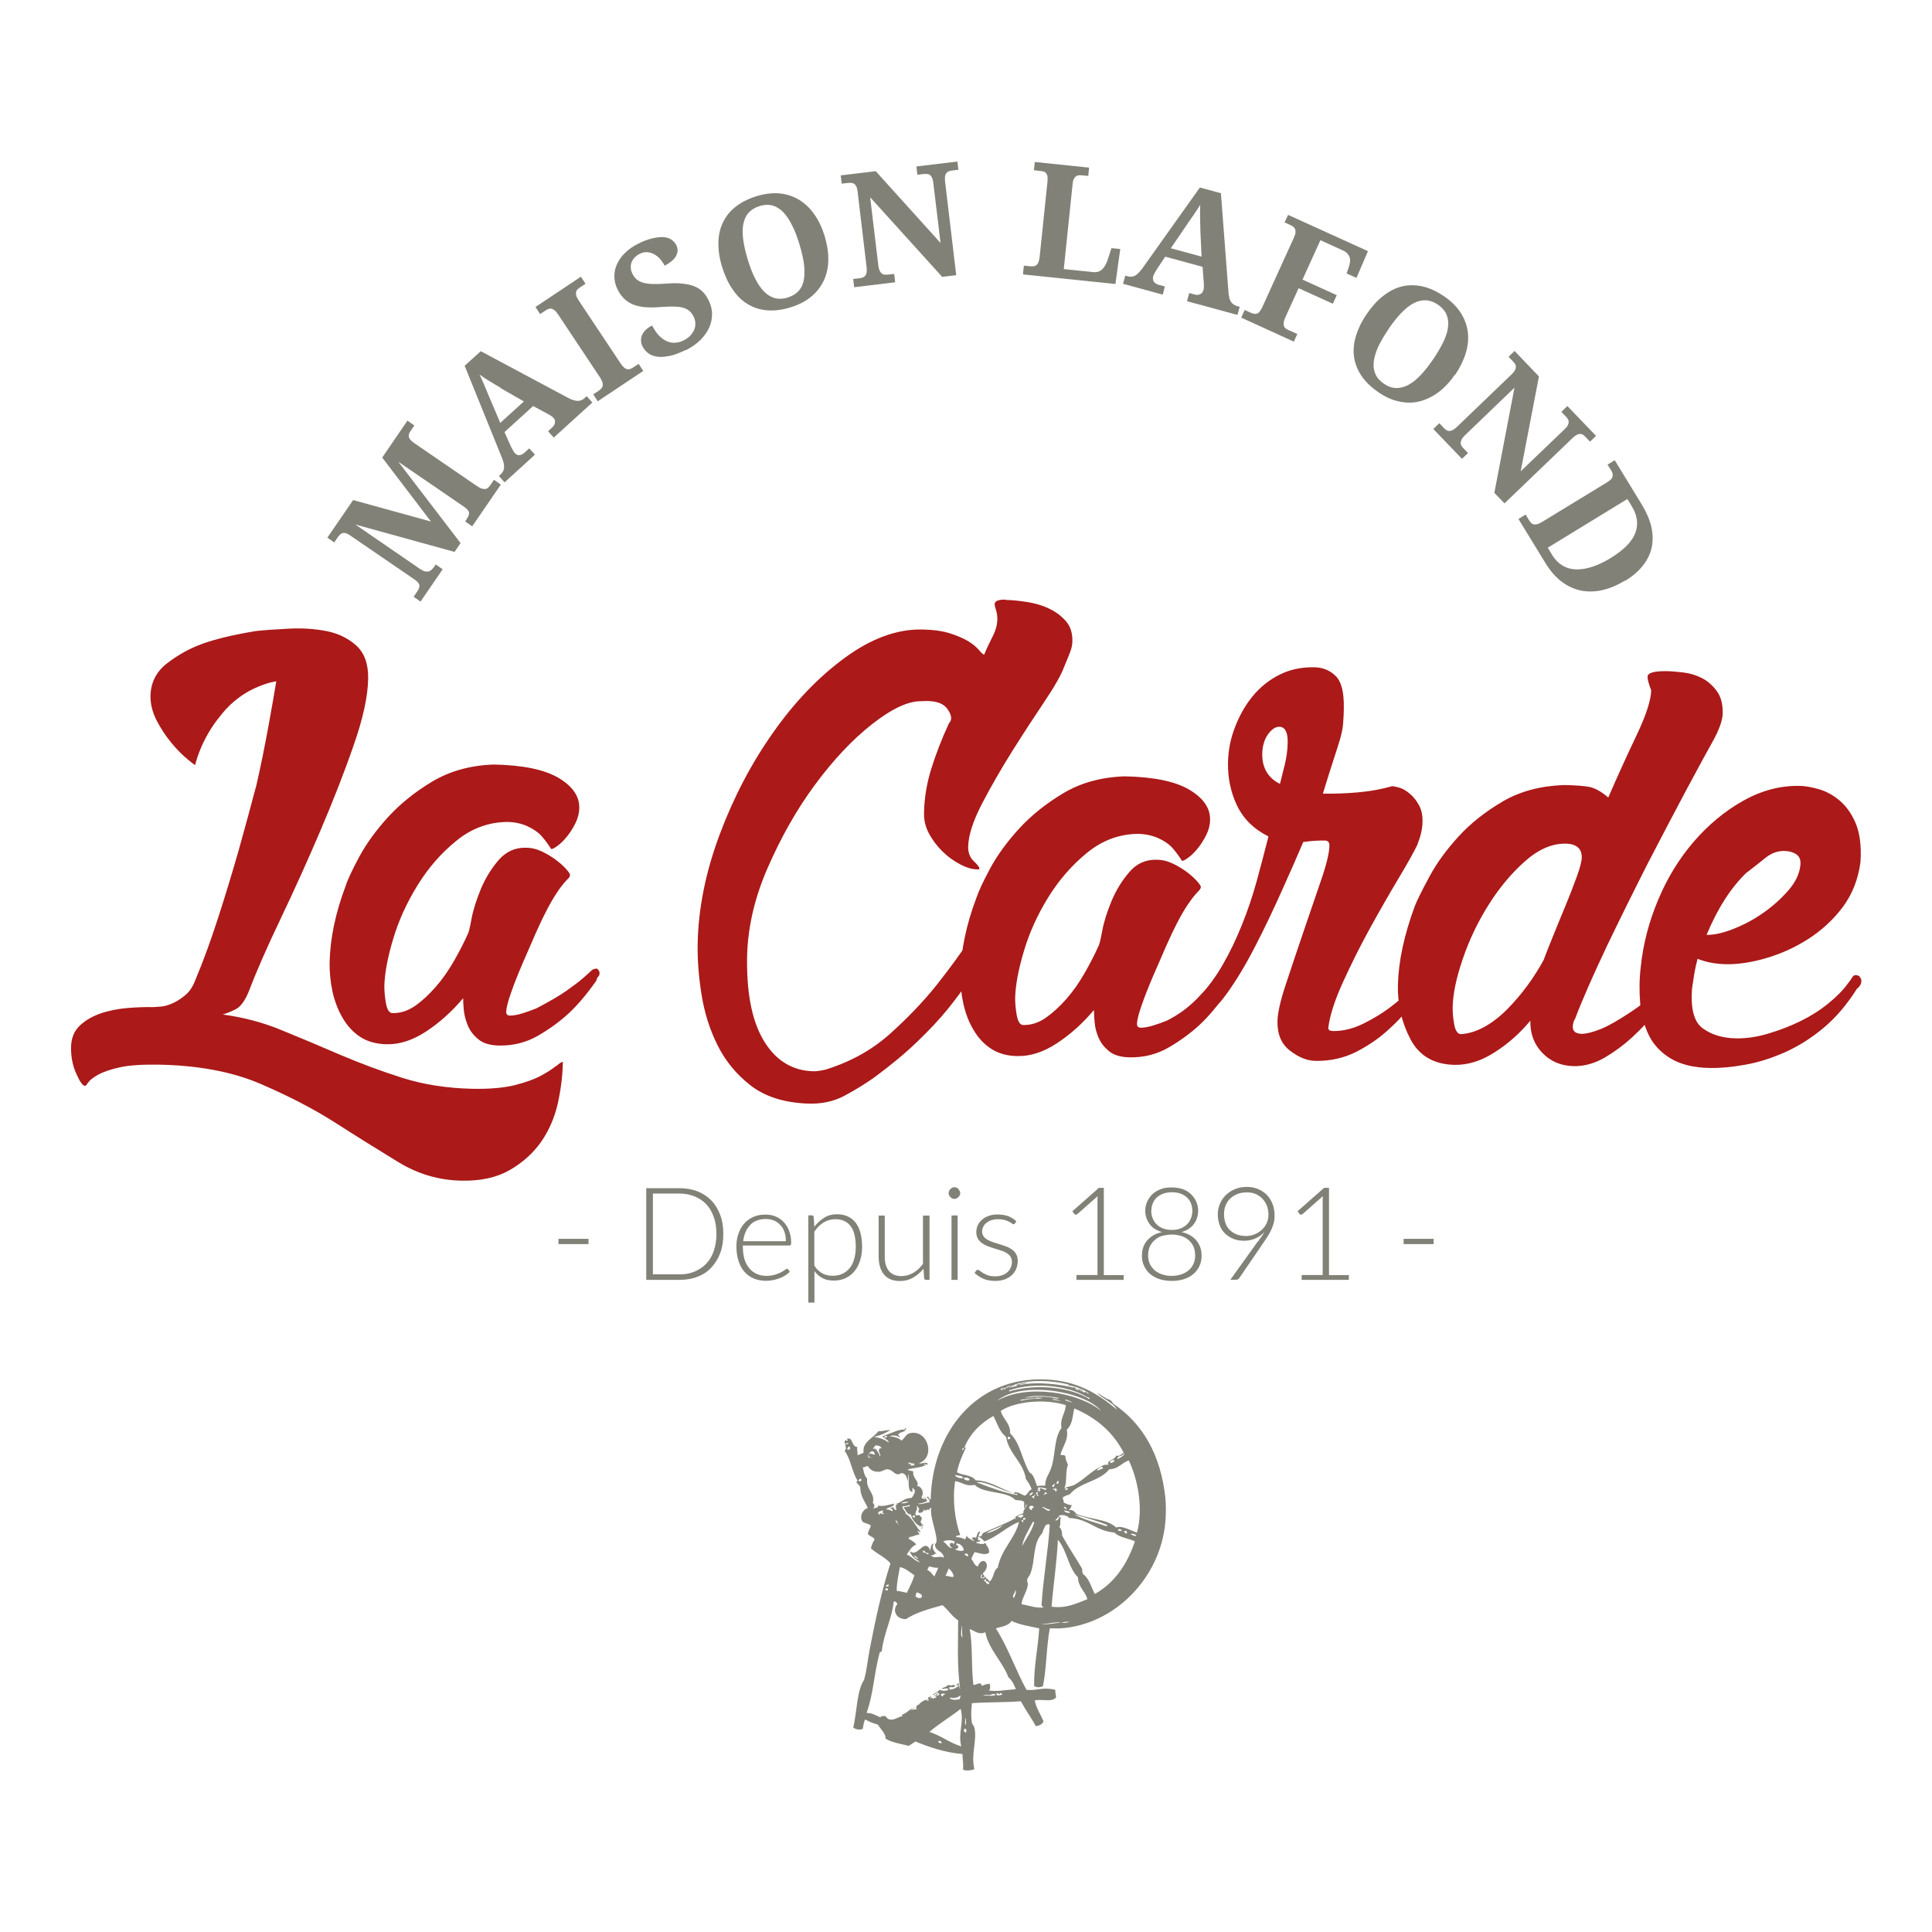 <?xml version="1.0" encoding="UTF-8"?><svg id="uuid-61c78b31-4204-40bc-ba73-f10d130717b1" xmlns="http://www.w3.org/2000/svg" width="180" height="180" viewBox="0 0 180 180"><path d="M85.95,139.46c.13-.08.4.19.41.41-.26.11-.53.21-.88.23.32.13.87-.15,1.11-.12.07-.3-.12-.34-.23-.47.04-.27.26.18.35.23.12-6.27,4.2-11.48,10.69-11.22,2.96.12,4.86,1.31,6.66,2.81-.29-.62-1.34-1.01-1.87-1.58.48.25.81.57,1.29.7.02.14.2.11.18.29,2.8,1.86,4.47,4.78,4.91,8.76.07.63.07,1.59,0,2.34-.47,5.18-4.72,9.53-9.76,9.87-.36.02-.67-.01-1,0-.33,1.72-.29,3.64-.64,5.38-.25.14-.57.14-.82,0-.04-1.76.36-3.57.47-5.38-.89-.2-1.86-.33-2.58-.7-.26.47-.91.53-1.46.7,1.12,1.73,1.84,3.89,2.86,5.73,1.07.09,1.48-.3,2.69,0-.04.29.06.45.06.7-.39.49-1.3.12-1.99.29.16.75.55,1.29.82,1.93-.09.3-.39.4-.7.47-.45-.8-.97-1.51-1.41-2.33-1.45.12-2.99.07-4.56.18-.05.61-.11,1.17,0,1.82.04.18.19.27.23.47.28,1.12-.34,2.49,0,3.85-.23.12-.77.19-1.05.06.04-.54-.05-.97-.06-1.46-1.58-.14-3.01-.6-4.38-1.17-.22.13-.41.29-.64.41-.74-.21-1.6-.3-2.17-.7.12-.34-.47-.91-.7-1.29-.43-.11-.82-.27-1.17-.47-.15.22-.16.57-.23.88-.32.12-.66.04-.88-.12.34-1.49.33-3.45,1-4.44.27-.93.34-1.91.53-2.86.53-2.75,1.12-5.49,1.93-8-.48-.59-1.26-.88-1.82-1.41.07-.32.19-.59.35-.82-.12-.27-.49-.28-.64-.53.06-.29.21-.49.29-.76-.2-.18-.54-.21-.76-.35-.35-.46-.02-1.16.47-1.29-.25-.63-.7-1.05-.7-1.93-.06-.21-.26-.29-.35-.47-.02-.09.05-.11.12-.12-.55-.8-.64-2.05-1.23-2.8.16-.28.16-.14.06-.59.11-.04.25-.04.29-.12-.08-.19-.29.25-.35-.06,0-.08,0-.16.06-.18.02-.28.02.07.18,0,.19-.12-.16-.12,0-.18.54-.2.4.76.94.76-.06.29.09.61,0,.76.23-.04.4-.14.59-.23-.16-1.03,1.02-1.43,1.35-1.98.63-.02.52-.12,1.17-.12-.57.27-.62.4-1.58.64.59.06,1.04.25,1.41.53-.06-.34-.46-.32-.59-.59.89-.32,1.72-.77,2.17-.59,0-.08-.25-.19,0-.18.16.37-.56.32-.7.59-.05.18.2.07.12.29-.21-.18-.55-.25-.94-.12.45.06.87.14,1.11.41.35-.25.41-.62.82-.7,1.69-.34,2.37,2.28.82,2.8.2.12.64-.19.82.06,0,.2-.23-.05-.35,0,.05.16.08.06.23.06-.42.32-1.18.29-1.76.47.12.12.35.11.53.18-.12.62.63.96.35,1.35.45.05.69.63.41,1.05.09.23.21.07.35.23,0-.18-.13-.22-.23-.29v-.02ZM82.38,133.97c.14-.02.25-.06.29-.18-.16-.01-.32,0-.29.18ZM99.56,129c-1.51-.41-3.78-.5-5.2.06.07,0,.16,0,.18.06-.35-.08-.64,0-.88.18h.12s.11.07.12,0c-.05-.01-.12,0-.12-.06.21.05.39-.23.53-.06-.07.02-.39.07-.23.12.19-.12,1.04-.15.53-.29.39.01.76-.28,1.11-.12-.33,0-.62.05-.82.18,1.62-.41,3.96-.08,5.2.23-.05-.01-.12,0-.12-.06.16.05.39.06.18.18.15-.02.33.21.41.06-.04-.08-.22,0-.23-.12.23.04.4.14.59.23-.14.08-.25-.18-.29,0,.25,0,.48.28.47.06.15.07.2.07.06.18.3-.15.11.12.29,0-.34-.32-1.36-.73-1.98-.76.05-.01.12,0,.12-.06h-.01ZM94.42,129.53c2.39-.6,5.4-.25,7.06.82.14-.14-.13-.15-.18-.18-1.74-1.09-5-1.43-7.25-.64-.2.2.27.02.35,0h.01ZM93.19,129.47c.11-.06.2.18.23,0-.05-.01-.12,0-.12-.06.11.04.25-.18.29,0-.05.01-.12,0-.12.06.11,0,.2-.04.23-.12-.2-.11-.4-.02-.53.12ZM102.59,131.45c-1.52-1.83-7.38-2.85-9.7-.94,2.8-1.62,7.65-.78,9.7.94ZM98.39,130.29h.23c.06,0,.05-.07-.06-.06-.91-.16-2.21-.29-3.09,0,.96-.11,2.05-.19,2.92.06ZM95.12,130.41c-.23.2.39-.02.82-.06.46-.04,1.05-.02,1.23-.12-.21.04-.59-.07-.7.06-.53-.04-.9.07-1.35.12ZM98.68,130.47c-.12-.04-.26-.07-.47-.12-.08,0-.22.01-.12.06.4.05,1.02.19.59.06ZM99.38,130.41c-.08,0-.22.01-.12.06.67.21,1.04.32.12-.06ZM93.24,131.45c.2.8.89,1.1.88,2.11.94.87,1.11,2.51,1.8,3.62.42.23.52.81.7,1.29.19-.08.49-.05.76-.06-.02-.61.32-1.05.47-1.41.53-1.24.28-2.93,1.05-3.97-.16-.89.32-1.26.41-2.11-1.9-.63-4.7-.37-6.08.53ZM100.08,138.35c.9-.47,1.69-1.42,2.81-1.87.26,0,.27-.08.41.06-.33-.5.61-.49.7-.94.27.16.47-.16.7-.23-.98-1.93-2.56-3.28-4.61-4.15-.2.85-.14,1.42-.7,1.99.19.94-.41,1.57-.59,2.33.26.08.36-.06.47.18,0,.32.12.45.23.76-.3.67-.01,1.97-.47,2.34.22-.35.74-.3,1.05-.47h-.01ZM99.26,138.76c.02.19.37-.07.18-.12-.02.09-.07,0-.18,0v.12ZM102.18,137c.26,0,.36-.15.59-.18-.09-.4-.48.05-.59.18ZM91.03,138.12c1.15.45,2.54.96,3.74,1.17.09-.27-.39.04-.29-.23.33-.12.69.19,1,.29.29-.12.33-.49.64-.59-.12-.36-.32-.66-.53-.94-.28-1.67-1.58-2.32-1.87-3.97-.6-.43-.81-1.26-1.17-1.93-1.22.7-2.2,1.65-2.74,3.03-.14-.12-.07.01-.18.06.06.34.22-.33.35-.12-.26.59-.66,1.42-.82,2.27.53.34,1.35.21,1.74.76,1.32.02,2.34.81,3.5,1.17-1.22-.23-2.39-1.07-3.38-1h.01ZM93.89,134.09c.15.01.25-.02.23-.18-.07,0-.08-.07-.18-.06-.02.08-.08.11-.06.23ZM82.15,134.97c-.08-.22-.29-.33-.64-.29,0,.2-.11.09-.18.29h.23c.16.2.34.4.41.7.13.08-.05-.43-.12-.53.12-.11.05-.18.12-.23.04.13.09-.07.18.06ZM78.93,135.02c.09.09.23.05.29-.06-.11-.02.08-.2-.18-.18-.02.08-.08.15-.12.23ZM81.22,135.77c-.16,0-.32,0-.29-.18,0-.09.05-.15.12-.18.25.07.25.09.47.12-.22-.97-1.14.59-.29.23ZM104.11,135.95c.21-.12.77-.39.59-.53-.07.3-.62.13-.59.53ZM103.41,136.3c.23,0,.41-.06.41-.29-.22,0-.39.08-.41.29ZM105.17,136.07c-.67.2-.96.8-1.82.82-.88,1.12-2.79,1.23-3.68,2.33-.21.09-.48.14-.64.29-.04.21.11.25.06.47.22.11.55.28.76.23-.04.22-.14.36-.29.47.37-.04.56.14.7.35,1.15.53,2.89.46,3.74,1.29.5-.23,1.32.27,1.93.47.62-2.28.06-5.01-.76-6.72ZM84.72,136.48c-.05-.21.2-.11.12.06.18,0,.39.04.35-.18-.22,0-.37-.06-.53-.12,0,.08-.02.21.06.23ZM85.01,138.64c-.04.11.07.34-.06.35-.41-.06-.26-1.18-.29-1.52-.05-.4-.02.14-.12.59-.02-.42-.14-.76-.53-.82-.13.05-.22.12-.41.12-.36-.08-.49-.46-.94-.47-.23,0-.49.22-.76.23-.48.01-.77-.11-1.05-.53-.19,0-.26.13-.47.12.09.39.16.81.41,1.05-.13,1.07.76,1.28.53,2.27.2.15.18.4,0,.53.18-.07.69-.13.41-.29.68.11,1-.07,1.58-.18-.06.37-.57.28-.76.53.23.01.42.08.59.18.12-.28-.19-.15-.18-.35.28.02.16.06.23-.06.08.08.19.43.35.23-.14-.04,0-.36-.12-.41.09.05.26-.12.12-.12,0,.04-.05.07-.06,0,.48-.04.67-.53,1.46-.53.2-.32.52-.68.06-.94h0ZM89.74,137.71c-.07-.25-.41-.2-.76-.29.06.27.59.33.76.29ZM89.8,137.71c.02.2.39.28.53.18,0-.23-.37-.28-.53-.18ZM79.99,138c.26.02.33-.05.23-.23-.15,0-.22.08-.23.23ZM98.44,138.23c.22.12.23-.27.12-.29-.02.11-.16.11-.12.29ZM95.65,140.17c-.15.04-.06.34-.23.35v-.59c-.18-.16-.53-.14-.82-.18-.84-.89-2.93-.54-3.79-1.41-.8.18-1.12-.23-1.82-.35-.28,1.74-.01,3.69.47,5.02-.13.07-.37.01-.41.18.18.06.54.02.82.23.18-.11.13-.22.18-.35.14.27.46.36.7.53,0-.18-.21-.14-.18-.35.23.02.26-.11.35.06.12-.23.11-.6.41-.64-.02.16-.22.34-.12.47.35.08.23-.32.47-.35.97-.46,2.03-.82,2.92-1.35.01.05,0,.12.06.12.01-.11-.07-.13-.06-.23.21-.15.48-.26.76-.35-.13-.2.4-.71.29-.82h0ZM91.68,143.61c-.11-.22-.34-.32-.53-.47-.08.18.05.2-.06.35.08,0,.21-.02.23.06-.06.14-.32.07-.41.18.21.06.71.25.88,0,.14.34.42.52.35.94-.37.28-.94,0-1.35-.06-.09.22-.23.39-.29.64.21.22.26.6.59.7.48-1.17,1.36-.11.47.64.14.33.46.48.64.76.4-.29.33-1.04.76-1.29.32-1.73,1.64-2.75,1.98-4.26-1.09.39-2.01,1.39-3.27,1.82h0ZM91.68,146.88v.12c-.08-.14-.18.11-.23-.06.02-.11.09-.2,0-.29-.07.2-.14.22,0,.41.19-.06.15.02.29-.06.08-.16-.23-.2-.06-.12ZM91.68,147.29c.23.02.16.34.47.29v-.12s0-.07-.06-.06c-.02.09-.07,0,0-.06-.08-.01-.22.02-.23-.06.09-.02,0-.07-.06,0,.05-.04.19-.32.06-.18,0,.11-.2.04-.18.18ZM91.91,142.85c.6-.13,1.28-.47,1.52-.76-.45.3-1.23.48-1.52.76ZM98.03,138.53h.18c-.05-.19.09-.18.12-.29-.15.05-.32.08-.29.29ZM96.64,138.76c-.02.15.08.19.23.18.11-.15-.07-.2.06-.29.2,0,.49.3.59.06-.23-.08-.47-.15-.82-.12-.05.14.21.25.06.29-.01-.06-.07-.09-.12-.12ZM98.15,138.76s-.07.05,0,.06c.06-.19.23.3.29.12-.25-.18.28-.04.06-.12-.07-.02-.16-.29-.23-.12.15.2-.2-.14-.18,0,.04,0,.07,0,.06.06ZM95.94,139.35c.11-.05.4-.22.23-.35-.02.16-.3.08-.23.35ZM97.33,139.29c-.02-.16.22-.06.23-.18-.08-.01-.09-.09-.18-.12.06.15-.25.21-.06.29ZM96.76,139.4c.01-.12-.08-.12-.12-.18,0-.07.07-.08.06-.18h-.18c.05.14.06.34.23.35ZM96.11,139.46c.12.02.11.16.29.12-.26-.16.34-.35-.06-.29.18.08-.22.08-.23.18ZM83.96,140.05c.34.06.76-.13.7-.12-.16-.05-.62.02-.7.12ZM84.78,140.22c-.12,0-.39.14-.7.12-.01.39.36.42.29.7.5.19,1.09,1.37,1.29,1.52-.04,0-.07-.05,0-.06-.02.15.2.2,0,.29.04-.15-.12-.11-.18-.18.02.14.15.2.18.35-.39.04-.7.27-1,.23.28.02-.07.02,0,.18.26.15.54.28.7.53-.42.18-.64.56-.88.94.46.15.84.68,1.23.7-.43-.36-.8-.46-.94-1.05.68.7,1.23-1.08,1.82-.23.04.05-.02.18.06.18.09-.25.07-.6.35-.64-.27.48.09.8.29,1-.25-.19-.33.27-.59.06.28.47.94,0,1.23.29-.01-.69-.83-.56-.82-1.29.53-.26-.54-2.44-.35-3.38-.19-.01-.12.22-.29.23,0-.06.05-.07.06-.12-.28.11-.37.28-.41,0-.07.22-.2.39-.53.35-.08-.2.13-.41,0-.47-.09.21.01-.23-.18-.12.11.46-.14.3-.12.82h.41c.02.12.12.15.18.23,0,.15-.04.28-.12.35.04.2.2.27.29.41-.11.06-.2-.18-.23,0,.15,0,.15.29,0,.29.01-.08.08-.11.06-.23-.36.02-.94-.64-1-1.11-.45-.05-.39-.34-.7-.64.12-.12.7-.07.59-.23h0ZM85.54,145.18c-.12-.04-.28-.33-.41-.18.13.02.29.32.41.18ZM95.88,140.4c0,.18.11.25.23.29.08-.04,0-.22.12-.23,0,.04.01.07.06.06.07-.33-.33-.25-.41-.12ZM97.86,140.62c-.18.12-.71-.35-.76-.18.25.07.6.55.76.18ZM99.38,140.56s-.19-.3-.29-.12c.11,0,.2.29.29.12ZM99.67,140.97c.01-.28-.42-.12-.53-.29.02.26.3.25.53.29ZM81.98,141.09c-.15-.26.35.08.41-.06-.19-.01-.22-.22-.06-.29-.21-.02-.33.06-.47.12-.11.13.05.34.12.23ZM95.06,141.44c.12-.08.26-.14.29-.29-.12-.06-.53,0-.53.23.4-.15.16.13.23.06ZM103.06,142.2c.06-.01.09-.06.12-.12-.97-.39-2.04-.69-3.1-1,.85.52,1.98.75,2.99,1.11ZM98.85,141.38c-.14.27.02.81-.18.88.22.14.28.46.29.82.59,1.07,1.26,2.05,1.87,3.09-.02.2.02.33.06.47.59.41.77,1.22,1.11,1.87,1.84-1.04,3.01-2.75,3.74-4.91-.63-.28-1.46-.36-1.92-.82-1.72-.13-2.41-1.29-4.2-1.35-.2-.28-.81-.36-1-.18.09.02.05.19.23.12h-.01ZM98.56,141.32c.01.21-.23.16-.23.35.2,0,.49-.26.23-.35ZM85.01,141.32c.08.02.12.08.23.06v-.18c-.13-.01-.22.01-.23.12ZM95.12,141.68c.12,0,.07.16.23.12-.08-.19-.02-.2.18-.23v-.12c-.07,0-.08-.07-.18-.06.05.28-.19.25-.23.29ZM83.72,142.09c-.08-.12-.16-.54-.29-.41.05.14.48.6.29.41ZM95.24,144.02c.42-.74.94-1.48,1.11-2.17-.01-.05-.05-.07-.12-.06-.35.68-.88,1.5-1,2.23ZM97.51,142.03c-.22.19-.3.52-.41.82-.91.93-.62,2.55-1.11,3.79-.07.19-.25.34-.29.53-.04.18.08.28.06.47-.06.62-.54,1.23-.59,1.82.66.11,1.42.41,2.1.29-.13-.02-.21-.11-.23-.23.14-2.39.64-5.21.76-7.42,0-.06-.08-.09-.12-.12,0,.07-.09.06-.18.06h.01ZM104.17,142.5c-.06.23.3.05.35.18,0-.19-.23-.28-.35-.18ZM104.76,142.79c.05-.18.05.18.23.06.08-.34-.41-.23-.23-.06ZM105.87,143.02c-.12-.04-.4-.22-.53-.06.16.02.47.28.53.06ZM97.98,149.69c1.34.2,2.38-.33,3.33-.7-.21-.76-.85-1.1-.88-2.04-.91-.88-1.03-2.55-1.87-3.5-.09,2.07-.42,4.19-.59,6.25h.01ZM88.92,143.55s0,.07-.06.06c-.23-.21-1.12-.07-.94.06.16,0,.5.67.82.53-.16-.05-.28-.14-.23-.41.19-.09.28-.05.35.12-.02-.13.18-.32.06-.35ZM89.27,144.14c-.01.16-.21.14-.29.23.21.06.57.21.82.06-.08-.37-.3-.6-.7-.64-.08.26.22.12.18.35ZM86.01,144.65c.26-.06.42.33.53.06-.18-.01-.48-.09-.35-.23-.08,0-.13.02-.18.06-.01-.05,0-.12-.06-.12-.01.11.07.13.06.23ZM89.86,144.83c.13.05.23.25.35.12,0-.22-.27-.28-.35-.12ZM86.42,146.29c.3.11.42.39.64.59.09-.3.27-.52.35-.82-.36.04-.57-.09-.88-.12.01.18-.13.18-.12.35ZM83.55,148.22c.34.02.62.12.94.18.25-.54.53-1.04.7-1.64-.43-.27-.76-.63-1.35-.76-.13.74-.33,1.66-.29,2.23h0ZM88.1,146.82c.28-.02.57.18.76.06-.07-.34-.25-.57-.47-.76-.07.27-.22.45-.29.7ZM82.55,147.81h.23c0-.09.02-.22-.06-.23.01.15-.22.05-.18.23ZM82.73,148.05c0-.08-.14-.06-.23-.06-.13.21.29.27.23.06ZM94.47,148.87c.08-.18.27-.54.12-.76.05.3-.4.6-.12.76ZM85.3,148.75c.21.12.36.22.59.06.05-.35-.26-.34-.47-.47-.05.13-.12.22-.12.41h0ZM89.45,157.39c-.3-2.42-.18-4.17-.18-6.43-.59-.37-.93-.98-1.46-1.41-1.05.3-2.48.66-3.38,1.29-.85.07-1.37-.74-.82-1.41-.04-.11-.27-.32-.35-.18-.15,1.52-.93,2.93-1.11,4.61-.07,0-.08.07-.18.06-.55,2-.57,3.81-1.23,5.67.57,0,.88.26,1.29.41.06-.14.27-.12.47-.12.46.77,1.25-.02,1.64,0-.07,0-.09-.06-.12-.12.7-.26.6-.53,1.29-.7-.18.08-.37.13-.47.29.19-.13.46-.07.59-.12-.21-.15.07-.47.23-.41-.22.02.71-.7.82-.41-.11.06-.2-.18-.23,0,.11-.01.13.07.23.06.11-.11-.05-.15,0-.35.19.07.14-.09.23-.12.08.13-.15.22,0,.23.06-.18.2.02.23.06.05-.08.15-.13.29-.12.05-.2-.21-.09-.23-.23.15.06.48.09.53-.12-.13-.2-.16.18-.35.12,0-.13.37-.15.18-.29-.11.09-.37.32-.47.23.42-.19.55-.42.82-.47-.41.07.69.25.64-.06-.29-.14-.5.12-.59-.06.21-.08.52-.18.53-.29.28-.02.47.14.47-.06.08.06.22.06.23.18-.21.11-.21.07-.53.06v.23c.4,0,.63-.18.88-.35-.08-.16-.23.11-.29-.06.25.02.07-.15.18-.18.16,0,.13.53.23.53h-.01ZM98.91,151.2c.28,0,.55,0,.7-.12-.25.02-.52.02-.7.12ZM96.93,151.26c.23.23,1.78-.15,1.92-.06-.35-.2-1.74.25-1.92.06ZM89.68,152.54c-.08-.27,0-1.01-.12-1.05.07.32-.14.93.12,1.05ZM90.68,156.98c.3.02.36-.19.7-.12.11.02-.07.2.18.18.26-.12.3-.12.64-.18.07.23.09.48-.06.64.81.11,1.39-.04,2.51-.12-.18-.42-.36-.84-.7-1.11-.49-1.37-1.86-2.64-2.15-4.2-.62.28-.97-.13-1.46-.29.3,1.46.13,3.45.35,5.2ZM87.63,157.92c.12,0,.07.16.23.12-.05-.19.19-.08.18-.23-.21-.04-.32-.07-.41.12h0ZM92.83,157.8c-.02.3.48.09.64.06-.18.05-.12-.16-.29-.12-.02.26-.2-.11-.35.06ZM92.14,157.92c-.27-.04-.88.06-.29.06.28-.02.68.06.88-.06,0-.23-.42.01-.59,0ZM88.45,158.15c.16.26.52.23.94.18.05-.07.16-.5.06-.35-.23.18-.54.27-1,.18h0ZM86.59,161.36c1.1.35,1.87,1.01,2.97,1.35-.33-1.3.29-2.24-.06-3.5-.94.76-2.03,1.37-2.93,2.17h.01ZM89.98,160.72c.04-.14.04-.67-.06-.64.04.2-.07.54.06.64ZM89.98,161.42c.09-.09.11-.4-.12-.35-.13.13-.02.32.12.35ZM87.75,162.42c-.14-.5-.67-.05,0,0h0Z" style="fill:#818177; fill-rule:evenodd; stroke-width:0px;"/><path d="M55.6,90.23c.18.13.27.28.26.46,0,.12-.05.22-.14.32-.09.09-.14.2-.14.32-.87,1.25-1.72,2.26-2.54,3.03-.83.77-1.79,1.48-2.89,2.12-1.1.64-2.32.95-3.64.93-.84-.01-1.49-.21-1.93-.57-.45-.37-.77-.78-.97-1.24-.2-.46-.33-.93-.39-1.42-.05-.48-.07-.88-.07-1.18-1.05,1.25-2.2,2.28-3.45,3.1-1.25.82-2.48,1.22-3.69,1.19-.96-.02-1.78-.25-2.44-.68s-1.21-1.02-1.64-1.76c-.43-.73-.75-1.56-.95-2.46-.2-.91-.28-1.82-.27-2.72.05-2.24.54-4.6,1.49-7.12.19-.6.62-1.51,1.28-2.74.66-1.22,1.56-2.46,2.69-3.7,1.14-1.24,2.52-2.35,4.13-3.31,1.62-.96,3.51-1.49,5.69-1.57,2.72.05,4.73.47,6.04,1.24,1.31.78,1.96,1.71,1.94,2.8,0,.48-.13.95-.34,1.39-.22.45-.47.85-.75,1.21-.28.35-.57.66-.88.89-.3.23-.52.35-.64.35-.35-.55-.68-.97-.97-1.29-.29-.3-.71-.59-1.25-.84-.54-.25-1.17-.39-1.9-.4-1.76.02-3.34.62-4.74,1.77-1.42,1.15-2.61,2.53-3.61,4.15-1,1.62-1.76,3.29-2.27,5.02-.52,1.74-.78,3.19-.81,4.33,0,.48.04,1.03.15,1.63.11.61.32.91.62.91.73.01,1.42-.21,2.1-.68.67-.47,1.31-1.07,1.93-1.78.62-.71,1.17-1.5,1.67-2.37s.94-1.72,1.31-2.55c.06-.06.18-.53.34-1.39.16-.87.46-1.8.87-2.79.41-.98.96-1.89,1.64-2.68s1.53-1.19,2.55-1.17c.54,0,1.07.14,1.58.39.5.25.96.53,1.35.84.39.3.68.59.89.83.21.25.3.4.3.46,0,.12-.05.22-.14.32-.09.09-.23.23-.42.45s-.42.52-.69.94c-.28.42-.61.98-.98,1.7-.25.48-.59,1.18-1,2.11s-.82,1.87-1.23,2.83-.76,1.84-1.04,2.65c-.29.81-.43,1.39-.45,1.76,0,.25.12.36.35.36.3,0,.68-.06,1.14-.2.46-.14.89-.3,1.32-.47,1.22-.64,2.17-1.19,2.83-1.66s1.18-.85,1.51-1.15c.34-.29.59-.52.74-.67s.32-.22.5-.22h.04Z" style="fill:#ab1919; stroke-width:0px;"/><path d="M93.74,55.9c.54,0,1.18.07,1.9.18.73.11,1.39.29,2.03.59.63.28,1.16.67,1.6,1.16.45.49.66,1.14.64,1.91,0,.36-.09.74-.25,1.12-.15.39-.33.82-.53,1.3-.26.71-.87,1.79-1.83,3.22s-1.96,2.96-2.99,4.6c-1.03,1.64-1.97,3.27-2.81,4.88-.84,1.62-1.28,2.96-1.3,4.05,0,.54.16.98.52,1.32s.53.57.53.69c0,.06-.06.09-.19.08-.48,0-1.02-.16-1.62-.48-.6-.32-1.15-.71-1.65-1.21s-.91-1.04-1.24-1.65c-.32-.61-.48-1.24-.46-1.91.02-1.38.25-2.75.67-4.11.42-1.35.97-2.78,1.66-4.27.3-.29.26-.74-.15-1.31-.41-.59-1.22-.82-2.44-.73-1.21-.02-2.73.69-4.57,2.13s-3.61,3.33-5.32,5.64-3.19,4.93-4.45,7.83-1.9,5.81-1.89,8.7c0,3.26.55,5.76,1.67,7.51,1.11,1.74,2.64,2.64,4.57,2.67.23,0,.61-.05,1.09-.16,2.37-.74,4.39-1.87,6.09-3.42,1.69-1.53,3.12-3.04,4.3-4.53,1.17-1.49,2.13-2.8,2.88-3.93s1.3-1.7,1.66-1.69c.42,0,.63.34.62,1.01,0,.42-.15.9-.43,1.44-.28.54-.55.98-.8,1.35-.25.36-.61.89-1.07,1.6-.47.71-1.09,1.55-1.86,2.51-.77.95-1.73,1.98-2.87,3.07-1.14,1.1-2.47,2.2-4.01,3.33-.74.53-1.64,1.09-2.71,1.67-1.07.59-2.3.83-3.68.75-2.11-.11-3.82-.67-5.13-1.69-1.31-1.02-2.33-2.26-3.06-3.72s-1.23-3.04-1.5-4.74c-.27-1.7-.39-3.27-.36-4.72.06-3.31.75-6.72,2.05-10.19,1.3-3.48,2.96-6.64,4.98-9.5,2.01-2.86,4.25-5.19,6.7-6.98,2.45-1.79,4.85-2.67,7.2-2.62,1.03.02,1.89.14,2.58.36.69.22,1.24.46,1.66.71.42.25.75.52.98.78.23.28.41.45.54.5.19-.48.45-1.02.75-1.62.32-.6.48-1.17.48-1.71,0-.3-.04-.57-.12-.82s-.13-.42-.13-.55c0-.3.34-.45,1.01-.43h.01Z" style="fill:#ab1919; stroke-width:0px;"/><path d="M114.35,91.33c.18.13.27.28.26.46,0,.12-.05.22-.14.32-.09.09-.14.2-.14.32-.87,1.25-1.72,2.26-2.54,3.03-.83.77-1.79,1.48-2.89,2.12-1.1.64-2.31.95-3.64.93-.84-.01-1.49-.21-1.93-.57-.45-.37-.77-.78-.97-1.24s-.33-.93-.37-1.42c-.05-.48-.07-.88-.07-1.18-1.05,1.25-2.2,2.28-3.45,3.1-1.25.82-2.48,1.22-3.69,1.19-.97-.01-1.78-.25-2.44-.68-.66-.43-1.21-1.02-1.64-1.76-.45-.74-.75-1.56-.95-2.46-.2-.91-.28-1.82-.27-2.72.05-2.24.54-4.61,1.49-7.12.2-.6.62-1.51,1.28-2.74.66-1.22,1.56-2.46,2.69-3.7,1.14-1.24,2.52-2.35,4.13-3.31s3.51-1.49,5.69-1.57c2.72.05,4.73.47,6.04,1.24,1.31.78,1.96,1.71,1.94,2.8,0,.48-.12.95-.34,1.39-.22.45-.47.85-.75,1.21-.28.35-.57.66-.88.89-.3.23-.52.35-.64.35-.35-.55-.68-.97-.97-1.29-.29-.3-.71-.59-1.25-.83s-1.17-.39-1.9-.4c-1.76.02-3.33.62-4.74,1.77-1.41,1.15-2.61,2.53-3.61,4.15s-1.76,3.29-2.27,5.02c-.52,1.74-.78,3.19-.81,4.33,0,.48.04,1.03.15,1.63.11.61.32.91.61.91.73.01,1.43-.21,2.1-.68s1.32-1.07,1.93-1.77c.62-.71,1.17-1.5,1.67-2.37s.94-1.72,1.31-2.55c.06-.06.18-.53.34-1.39.16-.87.46-1.8.87-2.79s.96-1.89,1.64-2.68c.68-.81,1.53-1.19,2.56-1.17.54,0,1.07.14,1.58.39.5.25.96.53,1.35.84.39.3.68.59.89.83s.3.4.3.46c0,.12-.05.22-.14.32-.09.09-.23.23-.41.45-.19.21-.42.53-.7.94-.28.42-.61.98-.98,1.7-.25.48-.59,1.18-1,2.11s-.82,1.87-1.23,2.83c-.41.96-.76,1.84-1.04,2.65-.29.81-.43,1.39-.45,1.76,0,.25.12.36.35.37.3,0,.68-.06,1.14-.2.46-.14.9-.3,1.32-.47,1.22-.64,2.01-1.21,3.23-2.48.57-.6.78-.04,1.12-.33s.59-.52.74-.67.32-.22.5-.22v-.04Z" style="fill:#ab1919; stroke-width:0px;"/><path d="M132.21,91.58c.18.13.27.3.26.55,0,.06-.05.15-.14.27-.09.12-.14.21-.14.27-.81,1.19-1.7,2.24-2.68,3.12-.87.83-1.89,1.55-3.08,2.17-1.18.61-2.47.9-3.86.88-.78-.01-1.58-.33-2.38-.95-.81-.62-1.19-1.53-1.17-2.74.01-.78.28-1.96.8-3.51.52-1.56,1.05-3.17,1.63-4.86.57-1.67,1.11-3.27,1.63-4.77s.77-2.58.78-3.24c0-.3-.14-.46-.45-.46-.25,0-.53,0-.85.02-.33.02-.71.06-1.14.12-.5,1.19-1.17,2.71-1.99,4.53-.82,1.83-1.66,3.6-2.54,5.29-.88,1.71-1.76,3.15-2.62,4.34s-1.6,1.78-2.2,1.77c-.42,0-.63-.26-.62-.74,0-.36.13-.66.37-.9.74-.77,1.44-1.72,2.1-2.86s1.25-2.38,1.79-3.72,1.01-2.73,1.39-4.13.75-2.78,1.08-4.1c-1.38-.69-2.35-1.66-2.94-2.9-.59-1.25-.85-2.56-.83-3.96.02-1.15.23-2.26.66-3.34.41-1.08.96-2.04,1.64-2.87s1.51-1.5,2.48-1.99c.97-.49,2.06-.73,3.27-.7.78.01,1.44.28,1.98.81.54.53.78,1.51.76,2.95,0,.61-.04,1.11-.07,1.53s-.14.9-.29,1.44c-.16.54-.37,1.19-.63,1.98s-.57,1.8-.96,3.06c1.09.02,2.19-.02,3.3-.12s2.17-.29,3.14-.57c.18,0,.42.06.73.15.3.09.61.28.94.56.33.28.61.63.84,1.05.23.42.35.94.33,1.55,0,.67-.18,1.38-.49,2.17-.32.66-.89,1.69-1.73,3.09s-1.73,2.95-2.67,4.66c-.94,1.7-1.78,3.4-2.54,5.07s-1.21,3.09-1.35,4.23c0,.18.14.27.45.28.9.01,1.83-.21,2.78-.67.95-.47,1.78-.97,2.52-1.53.74-.56,1.35-1.08,1.84-1.55s.8-.71.93-.7v-.02ZM119.25,73.04c.13-.54.28-1.14.45-1.8.16-.66.26-1.36.27-2.07.02-.96-.25-1.45-.78-1.46-.36,0-.71.23-1.05.7-.34.48-.52,1.08-.54,1.8-.02,1.32.53,2.27,1.66,2.83Z" style="fill:#ab1919; stroke-width:0px;"/><path d="M146.73,94.93c-.13.23-.19.48-.2.73,0,.42.26.64.81.66.42,0,1-.13,1.73-.42.73-.29,1.71-.84,2.93-1.66.8-.53,1.43-1.03,1.89-1.5.46-.48.84-.71,1.15-.7.12,0,.21.07.27.19.06.13.08.21.08.27,0,.3-.12.53-.33.68-.21.15-.32.34-.33.59-.98,1.19-1.86,2.14-2.64,2.85-.77.71-1.63,1.35-2.56,1.9-.95.55-1.91.82-2.87.81-1.21-.02-2.19-.43-2.96-1.23s-1.15-1.8-1.12-3.01c-.98,1.19-2.11,2.18-3.36,2.97-1.25.8-2.48,1.17-3.69,1.15-1.93-.04-3.3-.83-4.12-2.39s-1.21-3.23-1.17-5.05c.05-2.18.57-4.64,1.59-7.4.25-.6.7-1.51,1.37-2.74.66-1.23,1.56-2.46,2.69-3.7,1.14-1.24,2.52-2.33,4.13-3.27s3.51-1.44,5.69-1.52c1.09.02,1.89.08,2.39.18.52.11,1.09.43,1.74.98.88-2.04,1.77-3.98,2.65-5.83.88-1.85,1.32-3.23,1.35-4.15-.12-.3-.2-.56-.26-.77s-.08-.37-.08-.5c0-.36.59-.53,1.73-.52.42,0,.95.05,1.58.12.63.07,1.22.25,1.76.53s1,.68,1.38,1.21c.39.52.56,1.21.55,2.05-.01.67-.33,1.57-.96,2.69-.43.77-1.22,2.21-2.34,4.3-1.12,2.1-2.34,4.42-3.67,6.99-1.31,2.58-2.6,5.18-3.86,7.81-1.25,2.64-2.24,4.88-2.94,6.73h0ZM143.85,89.35c.13-.36.39-1.01.76-1.93.37-.93.77-1.89,1.18-2.88.41-.98.77-1.92,1.09-2.79.32-.87.48-1.49.49-1.85.01-.84-.49-1.28-1.51-1.3-1.26-.02-2.53.53-3.79,1.65-1.26,1.12-2.39,2.47-3.38,4.05-1,1.58-1.8,3.26-2.4,5.02-.61,1.77-.93,3.29-.95,4.56,0,.48.04,1.01.15,1.59.11.57.32.87.62.88.73-.05,1.45-.27,2.19-.68s1.44-.95,2.12-1.64c.68-.68,1.31-1.43,1.9-2.23.59-.81,1.1-1.62,1.55-2.46h-.01Z" style="fill:#ab1919; stroke-width:0px;"/><path d="M173.24,90.99c.12.12.18.25.18.36,0,.25-.07.42-.19.54-.06.12-.13.18-.19.18-.94,1.49-1.98,2.73-3.15,3.7-1.16.97-2.38,1.73-3.62,2.28-1.25.55-2.48.94-3.69,1.15-1.22.22-2.31.32-3.27.3-1.51-.02-2.73-.33-3.65-.88-.93-.56-1.6-1.28-2.04-2.17-.43-.88-.7-1.89-.81-3-.09-1.12-.08-2.25.06-3.4.22-2.11.76-4.18,1.62-6.22.85-2.04,1.96-3.84,3.31-5.41,1.36-1.57,2.89-2.85,4.6-3.81,1.71-.96,3.47-1.43,5.28-1.39.48,0,1.07.11,1.76.3.69.2,1.35.55,1.97,1.08s1.12,1.24,1.5,2.15c.37.91.52,2.08.43,3.54-.21,1.63-.77,3.03-1.66,4.23-.9,1.19-1.98,2.18-3.22,2.97-1.25.8-2.56,1.38-3.92,1.78-1.37.4-2.62.59-3.77.56-.96-.02-1.84-.19-2.61-.5-.13.48-.23.94-.3,1.36s-.14.88-.21,1.36c-.16,1.93.18,3.19,1.02,3.78.83.59,1.85.89,3.06.91.96.02,1.98-.13,3.04-.45s2.06-.7,3.01-1.17c.95-.47,1.8-1.01,2.56-1.63.76-.62,1.37-1.23,1.8-1.83.19-.23.33-.43.42-.59s.2-.22.32-.22.23.04.36.09h0ZM162.74,81.28c-1.48,1.42-2.72,3.36-3.74,5.82.67.01,1.49-.16,2.46-.54s1.9-.87,2.79-1.49c.89-.62,1.66-1.31,2.34-2.08.68-.77,1.05-1.55,1.14-2.33.07-.48-.05-.83-.34-1.04s-.69-.33-1.17-.34c-.61,0-1.18.2-1.73.64-.55.45-1.14.9-1.74,1.37h0Z" style="fill:#ab1919; stroke-width:0px;"/><path d="M51.79,99.32c-.3.27-.77.56-1.39.9-.63.34-1.45.63-2.48.89-1.03.25-2.33.36-3.89.33-2.38-.05-4.56-.39-6.55-1.02s-3.9-1.35-5.75-2.13c-1.85-.8-3.65-1.56-5.42-2.28-1.77-.74-3.62-1.23-5.56-1.49.37-.11.78-.27,1.23-.5.43-.23.82-.75,1.16-1.56.74-1.93,1.74-4.22,3.01-6.87,1.26-2.65,2.49-5.36,3.68-8.15s2.23-5.43,3.1-7.95c.89-2.52,1.35-4.61,1.37-6.29.02-1.35-.35-2.37-1.11-3.06-.77-.69-1.71-1.14-2.81-1.35-1.1-.21-2.25-.28-3.44-.22-1.19.06-2.21.13-3.08.22-2.06.34-3.7.73-4.92,1.16-1.22.43-2.34,1.05-3.36,1.84-1.02.78-1.53,1.8-1.56,3.04-.01.76.18,1.51.56,2.27.39.76.85,1.46,1.38,2.1s1.04,1.16,1.55,1.57c.26.21.48.39.66.52.28-1.04.73-2.19,1.46-3.35.3-.47.6-.88.9-1.24.06-.08.12-.15.18-.23.45-.56,1-1.08,1.65-1.55s1.42-.87,2.3-1.17c.34-.12.7-.21,1.08-.28-.35,2.14-1.08,6.35-1.84,9.63h0c-.02.11-.05.2-.08.3-.47,1.8-1.01,3.76-1.6,5.88-.61,2.12-1.25,4.24-1.94,6.36s-1.37,3.98-2.05,5.59c-.23.64-.55,1.14-.96,1.48s-.82.61-1.23.78c-.41.18-.78.28-1.14.3-.35.02-.55.04-.61.04-.7-.01-1.49.01-2.35.08s-1.69.22-2.48.48c-.78.26-1.45.63-2,1.14s-.83,1.18-.84,2.05.14,1.67.48,2.44.61,1.15.83,1.15c.06,0,.15-.11.29-.32s.45-.45.9-.71c.47-.26,1.12-.49,2-.69.87-.2,2.08-.28,3.65-.26,3.72.07,6.9.67,9.52,1.8s4.97,2.34,7.01,3.65,3.99,2.52,5.81,3.63,3.77,1.69,5.88,1.73c1.78.04,3.27-.29,4.47-.97,1.19-.68,2.18-1.56,2.93-2.61.75-1.07,1.26-2.26,1.57-3.57.29-1.32.46-2.62.48-3.92-.11,0-.32.13-.61.4h-.02Z" style="fill:#ab1919; stroke-width:0px;"/><path d="M43.98,49.03l-.64-.45.08-.12c.08-.13.15-.25.21-.35.05-.11.07-.21.07-.3s-.04-.19-.11-.28-.18-.19-.32-.29l-6.16-4.22,5.8,7.58-.56.82-9.24-2.55,6.04,4.15c.18.12.33.19.46.22.13.02.25.02.36-.01.11-.04.21-.11.3-.21.09-.09.19-.22.28-.36l.05-.07.64.45-2.06,3.01-.64-.45.35-.52c.06-.08.11-.18.14-.26s.05-.18.04-.27c0-.09-.05-.19-.13-.28-.07-.09-.19-.2-.35-.3l-5.93-4.06c-.16-.11-.3-.19-.42-.22-.12-.04-.22-.05-.32-.02s-.18.07-.23.13c-.07.06-.13.14-.2.22l-.35.52-.64-.45,2.4-3.5,7.25,2-4.54-5.96,2.35-3.44.64.45-.35.52c-.06.08-.11.18-.14.26s-.05.18-.02.27c.01.09.07.19.15.29s.21.21.39.33l5.81,3.98c.18.12.33.2.45.23.13.04.23.05.33.04.09-.01.18-.06.25-.12.07-.06.13-.14.2-.22l.35-.52.64.45-2.67,3.89v.02Z" style="fill:#818177; stroke-width:0px;"/><path d="M47.01,40.27l.54,1.22c.05.12.12.25.2.39.08.14.15.27.23.35.07.07.14.12.21.15s.15.04.23.02c.08,0,.15-.04.22-.07.07-.04.14-.08.21-.14l.46-.42.53.59-2.83,2.58-.53-.59.13-.12c.09-.08.18-.18.23-.27.06-.09.09-.2.12-.33.01-.12,0-.26-.02-.42-.04-.16-.09-.35-.18-.57l-3.47-8.56,1.5-1.36,8.12,4.34c.19.11.36.18.52.22.15.05.29.07.41.07s.23-.04.34-.07c.11-.05.2-.11.28-.19l.2-.18.53.59-3.6,3.27-.53-.59.42-.39s.11-.11.14-.18c.05-.07.07-.14.08-.21s0-.15,0-.23c-.02-.08-.06-.15-.13-.23-.08-.09-.16-.16-.27-.22-.09-.06-.18-.12-.26-.15l-1.37-.74-2.65,2.41-.02.02ZM46.63,36.12c-.15-.09-.32-.19-.48-.28s-.33-.2-.5-.3-.34-.21-.5-.32-.32-.21-.47-.32c.07.14.14.29.22.47s.15.35.23.53c.08.19.15.36.23.55s.15.35.22.53l1.03,2.42,2.2-2-2.2-1.26h.01Z" style="fill:#818177; stroke-width:0px;"/><path d="M55.7,37.4l-.43-.66.52-.34c.09-.06.16-.13.23-.2.06-.07.11-.15.13-.25.02-.09,0-.2-.02-.33-.04-.13-.12-.28-.23-.46l-3.9-5.86c-.12-.18-.22-.3-.33-.39s-.2-.13-.29-.15c-.09-.02-.19-.01-.27.02s-.18.08-.27.14l-.52.34-.43-.66,4.23-2.82.43.66-.52.34c-.09.06-.16.12-.23.19s-.11.15-.13.25,0,.2.02.33c.04.13.12.27.23.45l3.9,5.86c.12.18.22.3.33.39s.2.13.29.15c.09.02.19,0,.27-.02.09-.04.18-.08.27-.14l.52-.34.43.66-4.23,2.82v.02Z" style="fill:#818177; stroke-width:0px;"/><path d="M63.9,32.6c-.6.29-1.11.49-1.57.57s-.84.11-1.16.05c-.33-.06-.6-.16-.81-.34-.21-.16-.36-.36-.48-.57-.12-.22-.16-.43-.16-.63s.06-.37.14-.55c.09-.16.21-.32.37-.46.15-.13.33-.25.53-.34.19.37.4.69.63.93s.48.41.73.53c.26.12.52.16.78.14.27-.01.54-.08.8-.22.26-.13.47-.28.63-.46s.28-.36.36-.56.11-.41.09-.62c-.01-.21-.07-.42-.18-.62-.12-.22-.26-.4-.43-.53s-.4-.22-.64-.28c-.26-.06-.56-.08-.9-.08s-.74.02-1.18.05c-.55.05-1.04.04-1.45,0-.41-.05-.77-.13-1.09-.27-.3-.14-.57-.32-.8-.55-.22-.22-.41-.5-.57-.82-.2-.4-.3-.81-.3-1.22s.08-.8.26-1.17.42-.73.76-1.04c.33-.33.73-.6,1.19-.83.48-.25.93-.41,1.31-.5.39-.09.74-.13,1.03-.12.29.02.55.09.75.23.2.13.36.3.47.52.08.15.12.32.12.48s-.05.33-.13.5c-.08.16-.21.33-.4.49-.18.15-.4.3-.67.45-.09-.19-.22-.37-.37-.56s-.34-.34-.54-.47c-.2-.13-.42-.2-.66-.23s-.48.01-.74.14c-.18.08-.33.2-.47.33-.13.13-.23.28-.3.45-.07.16-.09.34-.08.53,0,.19.06.37.16.57.09.19.21.34.35.48.14.13.33.23.57.32.23.07.54.12.9.14.36.01.81,0,1.35-.04.54-.04,1.02-.05,1.44,0,.41.04.77.11,1.09.23.32.12.59.29.81.5.22.22.42.49.57.81.21.42.33.85.33,1.29s-.08.87-.27,1.28-.47.8-.83,1.16-.83.68-1.38.96l.04-.02Z" style="fill:#818177; stroke-width:0px;"/><path d="M76.83,21.99c.23.77.35,1.51.34,2.21,0,.7-.15,1.35-.41,1.92-.27.57-.66,1.09-1.17,1.51-.52.43-1.15.76-1.92,1-.81.25-1.55.34-2.21.28-.68-.06-1.28-.26-1.82-.59-.54-.33-1-.78-1.39-1.37-.4-.57-.71-1.25-.96-2.04s-.36-1.52-.36-2.21.13-1.34.39-1.9c.26-.57.64-1.08,1.17-1.5.53-.43,1.18-.77,1.99-1.02.76-.23,1.48-.32,2.14-.26.67.06,1.26.26,1.82.59.54.33,1.02.77,1.42,1.35.41.57.73,1.25.97,2.03h.01ZM69.67,24.2c.21.68.43,1.26.69,1.76.25.5.53.9.83,1.21s.64.5,1.01.61c.36.09.76.08,1.19-.06.45-.14.78-.35,1.03-.63.25-.28.41-.64.48-1.07.07-.42.07-.91,0-1.46-.08-.55-.22-1.17-.43-1.84-.21-.68-.43-1.26-.69-1.76-.25-.5-.53-.9-.82-1.21-.3-.3-.63-.5-1-.61-.36-.09-.76-.08-1.19.06-.45.14-.78.35-1.03.63-.25.28-.41.64-.49,1.07s-.08.91,0,1.46c.07.55.22,1.17.42,1.84Z" style="fill:#818177; stroke-width:0px;"/><path d="M87.75,25.76l-6.68-7.38.76,6.34c.02.21.07.37.12.49.06.12.12.21.2.27.07.06.16.09.26.11h.29l.61-.07.09.78-3.82.46-.09-.77.61-.07c.11-.01.2-.04.29-.07.08-.04.16-.08.22-.16.06-.07.11-.18.13-.3.02-.13.02-.29,0-.5l-.84-7.05c-.02-.2-.06-.35-.12-.46-.06-.12-.12-.2-.2-.25-.08-.06-.16-.08-.26-.09h-.29l-.61.07-.09-.77,3.26-.39,6.04,6.69-.68-5.63c-.02-.2-.06-.35-.12-.46-.06-.12-.12-.2-.2-.25-.07-.06-.16-.08-.26-.09h-.29l-.61.07-.09-.77,3.82-.46.09.77-.61.07c-.11.01-.2.04-.28.07-.08.04-.16.08-.22.16-.06.07-.11.18-.13.3-.02.13-.02.29,0,.5l1.04,8.72-1.35.16v-.05Z" style="fill:#818177; stroke-width:0px;"/><path d="M95.31,25.53l.08-.78.62.06h.3c.09-.01.18-.05.25-.11s.14-.15.19-.27.08-.28.11-.49l.73-7c.02-.21.02-.37,0-.5-.02-.13-.07-.23-.13-.3s-.13-.13-.22-.15c-.09-.04-.19-.05-.29-.06l-.62-.07.08-.77,5.06.53-.08.77-.62-.06h-.29c-.09.01-.18.05-.25.11s-.14.14-.19.25c-.06.12-.09.27-.11.47l-.82,7.91,2.73.28c.34.04.62-.05.84-.25.21-.2.39-.5.52-.9l.35-1.08.82.08-.45,3.26-8.58-.89h-.02Z" style="fill:#818177; stroke-width:0px;"/><path d="M108.55,23.93l-.74,1.11c-.07.11-.14.23-.22.37-.08.14-.14.27-.16.39-.02.09-.02.18,0,.26.01.08.05.15.09.21.05.06.11.12.18.15.07.05.14.08.23.11l.6.16-.2.76-3.7-1.01.21-.76.18.05c.13.04.25.05.35.05.12,0,.22-.02.34-.08.11-.05.22-.13.34-.25.12-.12.25-.27.39-.46l5.35-7.52,1.96.53.7,9.18c.01.22.05.4.08.55s.09.28.16.39.15.18.25.25c.09.06.2.11.3.14l.26.07-.21.76-4.7-1.28.21-.76.55.15c.07.02.14.02.22.02s.15-.01.22-.05c.07-.02.13-.07.19-.13.06-.06.09-.14.13-.23.04-.12.05-.23.05-.34v-.3l-.12-1.56-3.45-.94h-.04ZM111.84,21.38c0-.18-.01-.36-.02-.55,0-.2,0-.39-.01-.59v-.6c0-.2,0-.39.01-.56-.08.13-.18.28-.27.43-.11.15-.21.32-.32.48-.12.16-.22.33-.34.49s-.22.32-.32.47l-1.49,2.18,2.87.78s-.12-2.54-.12-2.54Z" style="fill:#818177; stroke-width:0px;"/><path d="M125.46,25.48l.23-.68c.12-.37.13-.68.02-.91-.11-.23-.29-.42-.56-.54l-2.13-.97-1.67,3.67,3.19,1.45-.36.8-3.19-1.45-1.24,2.72c-.08.19-.14.35-.15.48-.01.13,0,.23.02.33.04.09.08.16.16.22.08.06.16.11.26.15l.83.37-.33.71-4.9-2.24.33-.71.56.26c.09.05.19.07.28.09.09.02.18.02.27,0,.08-.02.18-.08.26-.18s.16-.22.25-.4l2.97-6.53c.08-.18.13-.33.14-.46.01-.12,0-.22-.04-.32-.04-.08-.09-.15-.16-.21-.07-.06-.16-.11-.26-.15l-.56-.26.33-.7,7.44,3.38-1.07,2.49-.94-.42h.01Z" style="fill:#818177; stroke-width:0px;"/><path d="M135.57,34.88c-.46.67-.97,1.22-1.52,1.64-.56.42-1.15.71-1.77.87s-1.25.16-1.91.02c-.66-.13-1.31-.43-1.97-.88-.69-.48-1.22-1-1.59-1.57-.37-.56-.59-1.16-.67-1.79-.07-.62,0-1.28.21-1.94s.54-1.34,1.01-2.01c.46-.67.96-1.23,1.51-1.65.55-.43,1.12-.73,1.73-.88.61-.15,1.24-.15,1.91-.01.66.14,1.34.46,2.04.93.66.45,1.17.96,1.53,1.52s.59,1.16.67,1.78c.08.63.02,1.28-.18,1.96-.2.67-.53,1.35-.98,2.03h-.02ZM129.38,30.64c-.4.59-.71,1.12-.96,1.63-.23.5-.37.97-.43,1.41-.05.43,0,.82.15,1.16.15.35.41.64.78.9.37.26.76.4,1.14.41s.75-.08,1.14-.28c.37-.2.76-.5,1.15-.91s.77-.9,1.17-1.48c.4-.59.71-1.12.96-1.63.23-.5.39-.97.43-1.39.06-.42,0-.81-.14-1.16-.15-.34-.41-.64-.78-.9-.37-.26-.76-.4-1.14-.42s-.76.07-1.14.27c-.39.2-.76.5-1.15.9s-.78.9-1.18,1.48v.02Z" style="fill:#818177; stroke-width:0px;"/><path d="M139.23,45.89l1.87-9.77-4.6,4.42c-.15.14-.26.28-.32.4-.06.12-.09.22-.09.32s.02.19.07.27.11.16.18.23l.43.45-.56.54-2.67-2.78.56-.54.43.45c.07.07.15.14.23.19s.16.08.26.08.2-.02.32-.08.25-.16.4-.3l5.12-4.92c.14-.14.25-.26.29-.37.06-.11.08-.21.08-.3s-.02-.18-.07-.26-.11-.15-.18-.23l-.43-.45.56-.54,2.27,2.37-1.7,8.84,4.1-3.93c.14-.14.25-.26.29-.37.06-.11.08-.21.08-.3s-.02-.18-.07-.26-.11-.15-.18-.23l-.43-.45.56-.54,2.67,2.78-.56.54-.43-.45c-.07-.07-.14-.14-.22-.19s-.16-.08-.26-.08-.2.02-.32.08-.25.16-.4.3l-6.34,6.09-.94-.98h-.02Z" style="fill:#818177; stroke-width:0px;"/><path d="M151.38,54.1c-.69.42-1.37.71-2.06.87-.69.16-1.35.18-1.99.06-.64-.13-1.24-.4-1.8-.81-.56-.42-1.08-1-1.52-1.72l-2.54-4.15.67-.41.32.53c.06.09.12.18.19.25.07.07.14.11.23.13s.2.02.33-.01.28-.11.46-.21l6.07-3.7c.16-.11.29-.2.37-.29s.13-.19.14-.28,0-.19-.02-.27c-.02-.09-.07-.18-.13-.27l-.33-.53.67-.41,2.54,4.16c.42.69.71,1.37.87,2.04.15.67.16,1.3.04,1.9-.13.61-.4,1.17-.82,1.71-.42.53-.98,1.02-1.7,1.45l.04-.02ZM150.08,51.98c1.19-.74,1.96-1.5,2.27-2.3s.21-1.63-.3-2.48l-.43-.71-7.42,4.54.43.7c.26.43.59.75.96.97.37.22.8.34,1.26.35.47.01.97-.07,1.52-.25.55-.18,1.11-.46,1.72-.82h-.01Z" style="fill:#818177; stroke-width:0px;"/><path d="M52.03,115.42h2.8v.49h-2.8v-.49Z" style="fill:#818177; stroke-width:0px;"/><path d="M67.39,114.97c0,.66-.09,1.25-.29,1.78s-.48.97-.83,1.35-.78.66-1.29.85c-.5.2-1.05.29-1.65.29h-3.12v-8.54h3.12c.61,0,1.16.11,1.65.29.5.2.93.48,1.29.85s.63.82.83,1.35c.2.53.29,1.11.29,1.77ZM66.75,114.97c0-.6-.08-1.12-.25-1.59s-.4-.87-.7-1.18c-.3-.33-.67-.56-1.09-.74-.42-.16-.89-.26-1.39-.26h-2.49v7.53h2.49c.52,0,.97-.08,1.39-.26s.78-.41,1.09-.74.54-.71.7-1.18.25-1,.25-1.59h0Z" style="fill:#818177; stroke-width:0px;"/><path d="M69.21,116.01v.12c0,.45.05.84.15,1.18s.26.63.45.85c.19.23.42.41.7.53.27.12.57.18.91.18.3,0,.56-.04.78-.11.22-.07.41-.14.56-.22.15-.08.27-.15.36-.22.09-.07.15-.11.19-.11.06,0,.09.02.12.06l.15.2c-.09.12-.22.23-.39.34-.16.11-.34.2-.53.27-.2.07-.4.14-.63.18-.22.05-.45.07-.67.07-.41,0-.78-.07-1.12-.21s-.63-.35-.87-.62c-.25-.27-.43-.61-.56-1.01s-.2-.85-.2-1.36c0-.43.06-.83.19-1.19.12-.36.3-.68.53-.94.23-.27.52-.47.85-.62s.71-.22,1.15-.22c.34,0,.66.06.94.18.29.12.54.29.75.52s.39.5.5.82c.13.33.19.7.19,1.12,0,.09-.01.15-.04.19-.02.04-.07.05-.12.05h-4.37.01ZM73.22,115.63c0-.33-.05-.61-.14-.87s-.22-.47-.39-.64-.36-.32-.59-.41-.48-.14-.75-.14c-.3,0-.59.05-.83.14s-.46.23-.63.42-.33.4-.43.66c-.11.26-.18.54-.22.85h3.98Z" style="fill:#818177; stroke-width:0px;"/><path d="M75.85,114.32c.27-.36.57-.64.94-.87s.75-.32,1.19-.32c.74,0,1.31.26,1.72.76.41.52.62,1.28.62,2.3,0,.43-.06.84-.18,1.23-.12.37-.28.71-.5.98-.22.28-.49.5-.82.66-.33.16-.69.25-1.12.25s-.76-.07-1.05-.22c-.29-.15-.55-.36-.77-.66v2.93h-.57v-8.13h.32c.11,0,.16.05.18.15l.06.93h0ZM75.88,117.93c.12.18.23.32.36.43.13.12.26.21.4.29.14.07.29.13.45.16.16.04.33.05.5.05.35,0,.67-.07.93-.2s.49-.32.67-.55c.18-.23.32-.52.4-.84.09-.33.14-.69.14-1.08,0-.89-.16-1.55-.49-1.97s-.8-.63-1.42-.63c-.4,0-.76.11-1.08.3s-.61.49-.87.85v3.16h.01Z" style="fill:#818177; stroke-width:0px;"/><path d="M86.6,113.24v6h-.32c-.11,0-.16-.06-.18-.15l-.06-.89c-.28.35-.6.62-.96.83s-.77.32-1.22.32c-.34,0-.62-.05-.88-.15-.25-.11-.46-.26-.62-.46s-.29-.43-.37-.71-.13-.59-.13-.94v-3.84h.57v3.84c0,.56.13,1.01.39,1.32s.64.48,1.17.48c.39,0,.75-.11,1.09-.3s.64-.48.91-.83v-4.51h.6Z" style="fill:#818177; stroke-width:0px;"/><path d="M89.46,111.17c0,.07-.01.14-.05.2-.04.06-.07.12-.12.16s-.11.08-.16.12c-.06.02-.13.05-.21.05s-.14-.01-.21-.05c-.06-.02-.12-.07-.16-.12s-.08-.11-.12-.16c-.02-.06-.05-.13-.05-.2s.01-.14.05-.21c.02-.07.07-.13.12-.18s.11-.08.16-.12c.07-.02.13-.05.21-.05s.14.01.21.05c.07.02.12.07.16.12s.08.11.12.18c.04.07.05.14.05.21ZM89.22,113.24v6h-.57v-6h.57Z" style="fill:#818177; stroke-width:0px;"/><path d="M94.57,113.98s-.08.08-.14.08c-.05,0-.11-.02-.16-.08-.07-.05-.16-.11-.27-.16-.12-.06-.26-.12-.42-.16s-.37-.07-.62-.07c-.22,0-.41.04-.6.09-.18.06-.33.15-.46.25s-.22.22-.29.36c-.07.14-.11.28-.11.43,0,.19.05.35.14.47.09.13.22.23.37.32.15.09.33.16.54.23.2.06.41.13.61.19s.41.14.61.21.37.18.54.29c.15.12.28.26.37.43.09.16.14.37.14.62s-.05.5-.14.73-.23.42-.41.59-.4.29-.66.4c-.26.09-.56.14-.9.14-.42,0-.78-.07-1.09-.2-.3-.14-.57-.32-.82-.53l.13-.21s.05-.06.07-.07c.02-.01.06-.02.11-.02s.12.04.19.09c.07.06.18.13.29.21.13.07.28.14.46.21.19.07.41.09.68.09s.48-.04.67-.11c.19-.07.35-.16.48-.29.13-.12.22-.26.29-.42s.11-.34.11-.52c0-.2-.05-.36-.14-.5-.09-.13-.22-.25-.37-.34s-.34-.18-.54-.23c-.2-.07-.4-.13-.61-.19-.21-.07-.41-.14-.61-.21-.2-.08-.37-.18-.54-.29-.15-.12-.28-.26-.37-.42s-.14-.37-.14-.62c0-.21.05-.42.14-.62s.22-.37.4-.52.37-.27.62-.35c.25-.09.52-.13.83-.13.36,0,.69.06.97.15.28.11.54.27.77.48l-.12.2h0Z" style="fill:#818177; stroke-width:0px;"/><path d="M104.69,118.79v.45h-4.4v-.45h1.96v-6.92c0-.14,0-.28.02-.43l-1.89,1.67s-.12.07-.16.06c-.06-.01-.11-.04-.13-.07l-.18-.25,2.47-2.18h.46v8.13h1.86-.01Z" style="fill:#818177; stroke-width:0px;"/><path d="M110.08,114.79c.27.06.53.15.75.27s.42.27.59.46c.16.18.29.4.39.64.09.25.14.53.14.84,0,.36-.07.69-.21.97-.14.29-.33.54-.57.74-.25.21-.54.36-.88.47-.34.11-.71.16-1.12.16s-.78-.06-1.12-.16-.63-.27-.88-.47-.43-.46-.57-.74c-.14-.29-.21-.62-.21-.97,0-.32.05-.6.14-.84s.22-.46.39-.64.36-.33.59-.46c.22-.12.48-.21.75-.27-.25-.07-.47-.18-.67-.29-.2-.13-.35-.27-.48-.45s-.23-.36-.3-.57c-.07-.21-.11-.43-.11-.68,0-.3.06-.59.18-.85s.28-.49.49-.69.47-.35.77-.47.64-.16,1.03-.16.71.06,1.02.16.56.27.77.47.37.43.49.69c.12.27.18.55.18.85,0,.25-.04.47-.11.68s-.16.4-.3.57c-.13.18-.29.32-.49.45s-.41.22-.67.3h.05ZM109.17,118.87c.33,0,.62-.05.89-.14s.5-.22.69-.39c.2-.16.34-.36.45-.6s.15-.49.15-.77c0-.37-.07-.69-.21-.94-.14-.25-.32-.45-.53-.6s-.45-.26-.7-.32c-.26-.06-.5-.09-.75-.09s-.49.04-.75.09-.49.16-.7.32-.39.35-.53.6c-.14.25-.21.56-.21.94,0,.28.05.55.15.77.11.23.26.43.45.6s.42.29.69.39c.27.09.56.14.89.14h.02ZM107.26,112.8c0,.23.04.46.12.67s.19.4.35.57c.15.16.35.3.6.4.23.09.53.15.85.15s.61-.05.84-.15c.23-.09.43-.23.6-.4.15-.16.27-.35.35-.57s.12-.43.12-.67c0-.25-.05-.47-.13-.68s-.21-.4-.37-.55c-.16-.15-.36-.28-.6-.36-.23-.09-.5-.13-.81-.13s-.57.05-.81.13c-.23.09-.43.21-.6.36s-.28.34-.37.55-.13.45-.13.68h-.01Z" style="fill:#818177; stroke-width:0px;"/><path d="M117.18,115.71c.12-.18.23-.34.34-.48.11-.15.2-.3.28-.45-.23.26-.52.47-.85.61-.33.14-.69.21-1.07.21-.35,0-.67-.06-.97-.18-.29-.12-.55-.28-.77-.49s-.39-.47-.5-.77-.18-.63-.18-1.01.07-.7.21-1.02c.14-.32.33-.59.56-.81.25-.23.53-.41.85-.54.33-.13.69-.2,1.09-.2s.73.07,1.04.2.59.32.82.55c.22.23.41.52.53.84.13.33.19.69.19,1.1,0,.22-.02.43-.07.63s-.12.4-.21.61c-.09.2-.2.41-.33.62s-.28.43-.45.68l-2.24,3.28c-.06.09-.16.14-.29.14h-.53l2.53-3.53h.01ZM116.03,115.16c.34,0,.64-.06.91-.18.27-.12.49-.27.68-.46.19-.19.33-.4.42-.63.09-.23.14-.47.14-.71,0-.3-.05-.6-.15-.85s-.25-.48-.42-.66c-.18-.19-.4-.33-.64-.43-.25-.11-.52-.15-.81-.15-.32,0-.61.05-.87.15s-.48.25-.67.42c-.19.18-.33.4-.43.64-.11.26-.15.53-.15.83s.05.6.14.84c.09.26.23.47.41.64s.39.3.63.4c.25.09.53.14.82.14h-.01Z" style="fill:#818177; stroke-width:0px;"/><path d="M125.67,118.79v.45h-4.4v-.45h1.96v-6.92c0-.14,0-.28.02-.43l-1.89,1.67s-.12.07-.16.06c-.06-.01-.11-.04-.13-.07l-.18-.25,2.47-2.18h.46v8.13h1.86-.01Z" style="fill:#818177; stroke-width:0px;"/><path d="M130.77,115.42h2.8v.49h-2.8v-.49Z" style="fill:#818177; stroke-width:0px;"/></svg>